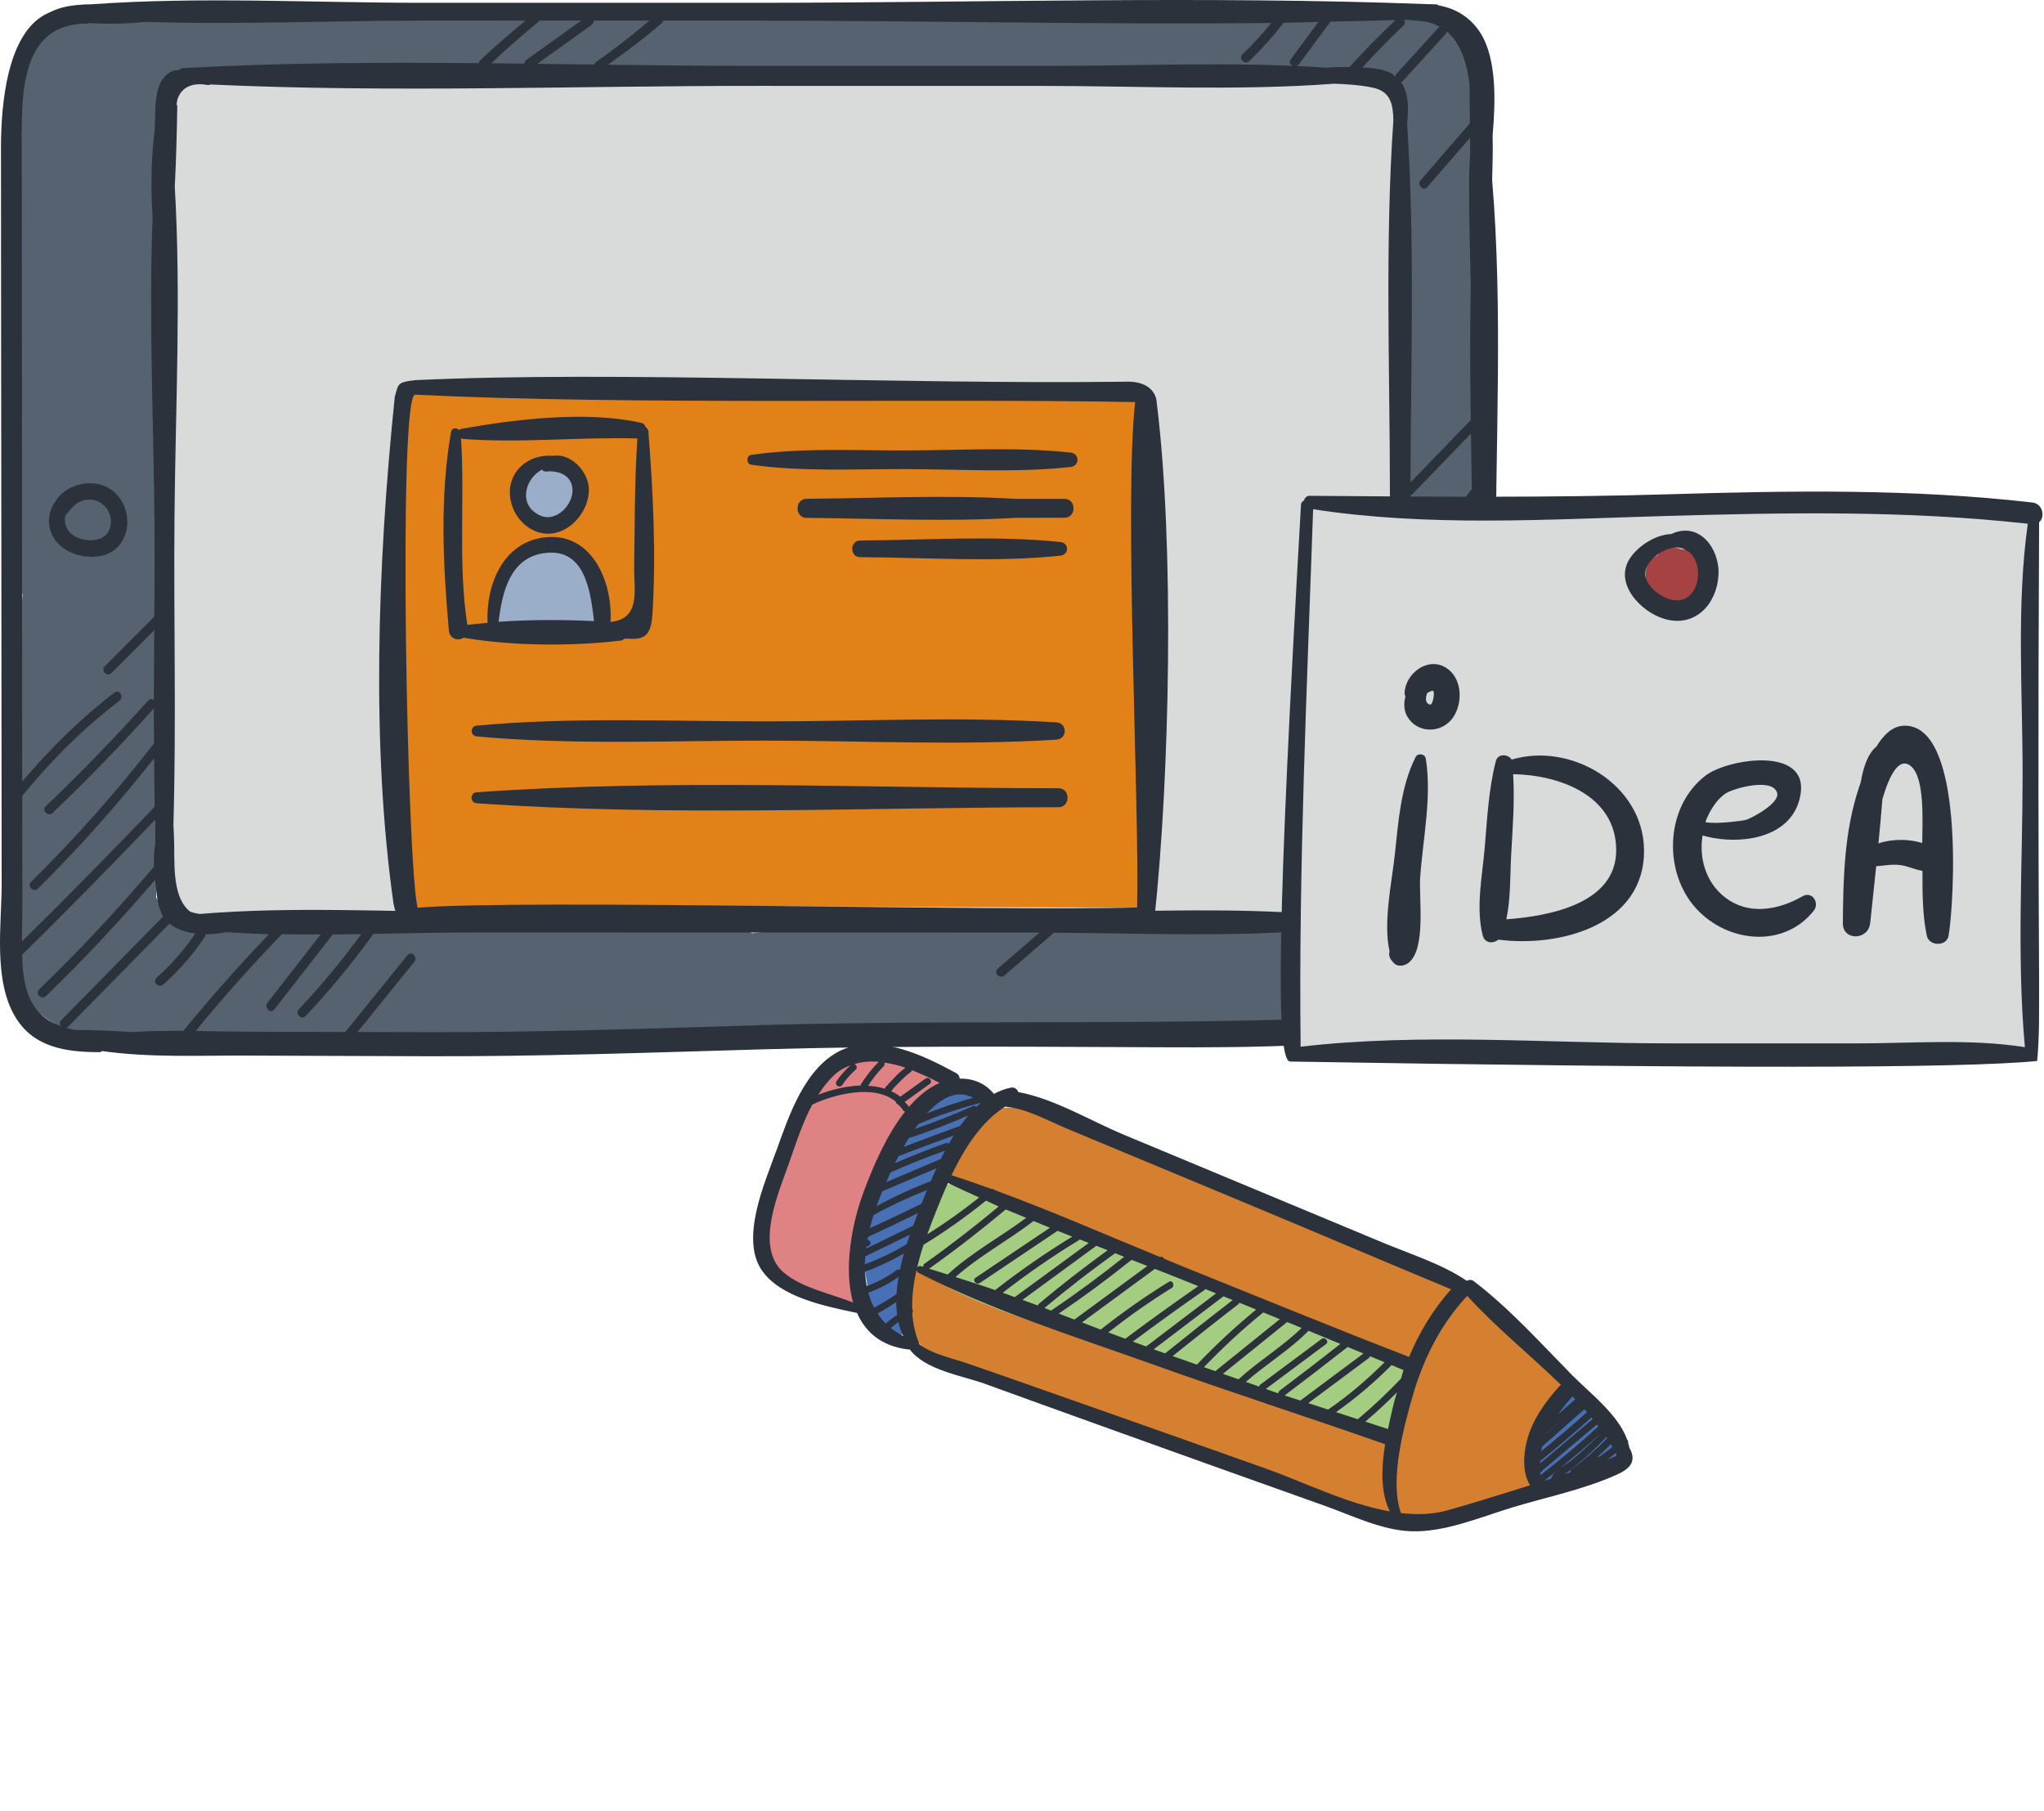 <?xml version="1.0" encoding="UTF-8"?> <svg xmlns="http://www.w3.org/2000/svg" width="158" height="140" viewBox="0 0 158 140" fill="none"> <path d="M8.522 3.129C7.793 3.212 7.067 3.298 6.338 3.381C6.834 4.249 7.334 5.114 7.83 5.979C8.283 5.393 8.479 5.141 8.689 4.502C8.875 3.933 8.679 3.192 8.236 2.793C6.994 1.662 5.06 1.918 3.714 2.7C0.241 4.722 1.49 9.524 2.079 12.613C2.459 14.585 5.306 14.329 5.829 12.613C6.605 10.072 7.377 7.532 8.153 4.994C6.848 4.818 5.546 4.642 4.24 4.466C4.387 7.339 4.533 10.215 4.68 13.089C4.777 14.978 7.563 16.082 8.519 14.126C9.638 11.845 10.177 9.504 10.843 7.046C9.458 6.86 8.07 6.67 6.684 6.484C6.788 8.948 6.894 11.406 6.997 13.87C7.121 16.75 10.993 16.574 11.353 13.87C11.579 12.158 11.806 10.445 12.032 8.736C10.55 8.736 9.072 8.736 7.59 8.736C7.85 10.684 7.86 12.633 7.62 14.582C9.132 14.582 10.643 14.582 12.155 14.582C12.208 13.358 12.265 12.138 12.322 10.914C10.79 10.914 9.258 10.914 7.727 10.914C7.61 17.169 6.545 23.262 6.681 29.557C6.748 32.7 11.502 32.703 11.569 29.557C11.639 26.228 11.546 22.793 12.069 19.497C10.584 19.294 9.098 19.095 7.613 18.895C7.38 22.916 7.017 26.926 6.684 30.94C8.233 30.94 9.784 30.94 11.333 30.94C11.236 25.297 11.126 19.68 10.51 14.066C10.241 11.609 6.128 10.455 5.719 13.418C4.943 19.002 4.384 24.608 3.505 30.179C5.596 30.461 7.683 30.744 9.774 31.027C8.985 24.043 9.262 16.248 7.164 9.54C6.605 7.748 4.38 7.116 3.005 8.443C-0.231 11.566 1.224 18.888 1.24 22.833C1.264 29.091 -0.504 35.33 2.013 41.243C2.712 42.882 4.98 42.134 5.462 40.794C6.325 37.971 7.627 35.35 9.365 32.926C7.334 31.359 5.299 29.793 3.268 28.227C1.187 33.135 0.971 38.23 1.207 43.567C1.523 50.687 11.303 50.391 12.075 43.567C12.858 36.627 14 28.952 11.103 22.457C9.848 19.647 6.025 20.914 5.159 23.232C2.952 29.154 3.252 35.939 1.404 42.127C4.96 42.61 8.519 43.089 12.075 43.571C12.298 38.236 12.069 33.132 9.977 28.23C8.199 24.07 1.883 27.113 2.882 31.216C3.568 34.036 2.456 37.076 1.83 39.79C3.042 39.79 4.257 39.79 5.469 39.79C4.3 35.769 6.045 29.903 6.088 25.669C6.118 22.995 4.334 13.671 6.531 11.958C5.146 11.592 3.758 11.226 2.372 10.861C3.678 17.236 3.042 24.522 3.401 31.023C3.631 35.167 9.401 35.077 9.784 31.023C10.32 25.37 10.747 19.74 10.52 14.06C8.922 14.276 7.327 14.492 5.729 14.708C6.768 20.136 6.831 25.446 6.694 30.937C6.621 33.947 11.159 33.9 11.343 30.937C11.589 26.92 11.809 22.902 12.162 18.892C12.382 16.364 8.189 15.782 7.707 18.29C6.987 22.018 6.898 25.762 6.694 29.553C8.323 29.553 9.954 29.553 11.582 29.553C11.376 23.271 12.325 17.159 12.338 10.91C12.345 7.951 7.827 7.957 7.743 10.91C7.707 12.134 7.673 13.355 7.64 14.579C7.557 17.502 12.052 17.485 12.175 14.579C12.385 12.626 12.341 10.674 12.052 8.732C11.806 5.852 7.936 5.915 7.61 8.732C7.414 10.445 7.214 12.158 7.014 13.867C8.466 13.867 9.918 13.867 11.369 13.867C11.223 11.403 11.076 8.945 10.933 6.481C10.797 4.186 7.387 3.504 6.774 5.919C6.305 7.997 5.705 10.043 4.976 12.048C6.255 12.394 7.537 12.739 8.815 13.085C8.622 10.212 8.429 7.335 8.236 4.462C8.09 2.274 4.98 1.702 4.327 3.933C3.581 6.481 2.839 9.031 2.093 11.579C3.341 11.579 4.59 11.579 5.842 11.579C5.512 9.131 5.186 6.684 4.856 4.236C3.954 5.53 5.442 7.116 6.808 6.773C7.524 6.594 8.239 6.418 8.952 6.235C10.637 5.812 10.34 2.919 8.532 3.125L8.522 3.129Z" fill="#56626F"></path> <path d="M5.236 37.705C4.167 41.559 3.058 45.347 2.143 49.244C3.814 49.471 5.482 49.693 7.154 49.923C7.473 47.991 7.523 46.055 7.297 44.11C7.134 40.591 2.296 40.731 1.92 44.11C1.61 46.893 1.497 49.487 1.56 52.284C1.643 55.846 6.907 55.822 7.084 52.284C6.967 50.581 7.28 48.972 8.02 47.459C6.168 47.209 4.32 46.96 2.472 46.71C2.283 50.595 2.266 54.482 2.099 58.366C1.936 62.068 7.823 62.926 8.622 59.251C9.698 54.293 10.77 49.337 11.845 44.379C9.624 44.077 7.4 43.777 5.176 43.478C5.226 47.957 5.163 52.434 5.069 56.913C4.99 60.694 11.086 61.695 11.819 57.824C12.814 52.57 12.425 47.891 12.185 42.567C12.022 38.982 6.984 39.068 6.671 42.567C6.005 50.013 4.25 57.665 5.093 65.137C5.566 69.337 11.849 69.584 11.842 65.137C11.749 62.76 11.892 60.395 12.275 58.044C10.254 57.771 8.233 57.498 6.212 57.226C6.068 62.706 5.925 68.187 5.782 73.667C7.84 73.667 9.898 73.667 11.955 73.667C11.829 67.984 10.697 62.357 10.677 56.684C10.663 52.261 4.387 52.467 3.937 56.684C3.341 62.257 2.962 67.851 2.749 73.451C5.023 73.451 7.3 73.451 9.578 73.451C9.095 65.892 8.589 58.337 8.139 50.774C7.94 47.395 2.489 46.162 1.846 49.923C0.721 56.471 1.027 63.235 1.034 69.863C1.037 75.117 0.941 78.223 6.115 79.943C6.375 78.024 6.634 76.105 6.894 74.186C6.614 74.15 6.335 74.113 6.058 74.076C6.058 76.032 6.058 77.987 6.058 79.943C10.906 80.431 15.308 79.883 20.083 79.038C23.942 78.356 22.297 72.52 18.465 73.172C14.289 73.883 10.28 74.402 6.058 74.076C2.226 73.78 2.406 79.48 6.058 79.943C6.338 79.979 6.618 80.016 6.894 80.049C10.31 80.481 10.66 75.267 7.673 74.293C5.862 73.701 7.67 53.627 8.023 51.626C5.925 51.343 3.828 51.057 1.73 50.774C2.099 58.333 2.412 65.892 2.749 73.451C2.945 77.901 9.152 77.768 9.578 73.451C10.127 67.874 10.51 62.284 10.677 56.684C8.469 56.983 6.265 57.282 4.057 57.578C5.482 62.76 5.662 68.32 5.782 73.667C5.869 77.635 11.852 77.638 11.955 73.667C12.098 68.187 12.242 62.706 12.385 57.226C12.475 53.797 7.074 52.972 6.321 56.404C5.682 59.318 5.323 62.157 5.093 65.137C7.344 65.137 9.591 65.137 11.842 65.137C11.163 57.562 13.177 50.196 12.185 42.567C10.347 42.567 8.509 42.567 6.671 42.567C6.744 47.089 6.218 51.582 5.193 55.999C7.444 56.304 9.691 56.607 11.942 56.913C12.015 52.434 12.062 47.957 11.965 43.478C11.889 39.786 6.095 38.702 5.296 42.573C4.27 47.545 3.245 52.513 2.216 57.485C4.39 57.778 6.564 58.074 8.739 58.366C8.782 54.169 8.622 50.109 8.023 45.962C7.59 42.979 3.368 43.601 2.576 45.962C1.856 48.094 1.64 50.023 1.567 52.284C3.408 52.284 5.249 52.284 7.091 52.284C6.974 49.49 7.044 46.897 7.304 44.11C5.512 44.11 3.718 44.11 1.926 44.11C2.129 46.042 2.173 47.981 2.059 49.923C2 53.292 6.764 53.075 7.161 49.923C7.657 45.975 7.936 42.075 8.276 38.114C8.426 36.351 5.699 36.069 5.246 37.705H5.236Z" fill="#56626F"></path> <path d="M29.227 1.796C25.055 -0.252 18.559 0.323 14.011 0.852C9.472 1.381 9.11 3.845 7.744 7.486C9.243 7.486 10.744 7.486 12.243 7.486C12.299 6.392 12.356 5.301 12.412 4.207C12.789 2.744 11.697 1.238 10.152 1.244C8.354 1.251 6.762 1.467 5.017 1.939C2.107 2.731 3.342 7.25 6.266 6.455C7.518 6.006 8.813 5.83 10.152 5.923C9.399 4.936 8.643 3.948 7.891 2.96C7.371 5.022 7.361 6.642 7.741 8.723C8.194 11.191 11.524 10.662 12.239 8.723C14.487 2.638 23.887 6.808 28.818 4.876C30.037 4.4 30.652 2.498 29.221 1.8L29.227 1.796Z" fill="#56626F"></path> <path d="M8.725 70.206C8.868 71.037 9.012 71.869 9.152 72.704C9.155 74.516 12.018 75.577 12.831 73.698C13.004 73.299 13.174 72.903 13.347 72.507C12.171 72.507 10.996 72.507 9.821 72.507C11.043 75.005 14.05 78.034 16.081 74.306C14.679 73.927 13.277 73.548 11.875 73.169C11.952 74.16 11.925 75.221 12.258 76.172C12.658 77.319 13.893 78.257 15.165 77.822C17.409 77.053 17.536 76.199 18.135 73.808C16.6 73.808 15.068 73.808 13.533 73.808C13.56 74.975 13.843 76.076 14.382 77.106C15.078 78.909 17.609 79.557 18.691 77.668C20.402 74.679 18.814 72.99 16.207 71.436C15.831 72.83 15.451 74.223 15.075 75.617C28.857 76.089 43.73 77.875 57.382 75.7C59.972 75.287 58.983 71.762 56.812 71.5C43.227 69.88 28.8 71.546 15.075 71.13C12.664 71.057 12.271 74.094 13.943 75.307C14.169 75.304 14.396 75.297 14.622 75.291C16.061 75.477 17.496 75.667 18.931 75.853C18.694 74.958 18.458 74.064 18.221 73.169C17.985 70.632 14.256 69.77 13.537 72.534C13.473 72.856 13.41 73.179 13.344 73.502C14.422 73.784 15.498 74.067 16.577 74.35C16.487 73.758 16.4 73.162 16.31 72.567C15.891 70.093 12.701 70.795 11.955 72.567C12.418 71.862 12.884 71.154 13.347 70.445C12.401 68.929 10.144 69.248 9.614 70.934C9.484 71.347 9.351 71.762 9.221 72.178C10.49 72.178 11.762 72.178 13.031 72.178C12.764 70.296 12.828 70.509 11.769 68.926C10.776 67.439 8.083 68.327 8.722 70.209L8.725 70.206Z" fill="#56626F"></path> <path d="M23.233 72.215C21.418 72.833 19.627 73.026 17.719 72.827C16.187 72.667 15.818 75.274 17.353 75.534C19.63 75.913 21.834 75.836 24.065 75.228C26.017 74.696 25.137 71.57 23.233 72.215Z" fill="#56626F"></path> <path d="M8.915 79.222C13.956 79.86 19.57 79.258 24.521 80.14C24.741 78.527 24.958 76.914 25.177 75.301C23.116 75.025 21.049 75.002 18.981 75.231C18.981 76.857 18.981 78.483 18.981 80.11C23.829 79.74 28.307 79.601 33.162 79.917C33.162 78.32 33.162 76.724 33.162 75.128C30.432 75.391 27.695 75.431 24.958 75.251C24.958 76.841 24.958 78.43 24.958 80.02C41.526 80.126 58.561 81.383 74.976 78.643C77.989 78.141 77.017 73.781 74.293 73.598C57.958 72.494 41.306 74.802 24.958 75.251C21.884 75.334 21.881 79.933 24.958 80.02C27.695 80.209 30.432 80.176 33.162 79.92C36.255 79.757 36.239 75.334 33.162 75.131C28.321 74.805 23.822 74.912 18.981 75.234C15.871 75.441 15.814 80.239 18.981 80.113C21.052 79.907 23.116 79.947 25.177 80.229C27.918 80.445 28.584 75.866 25.833 75.391C20.133 74.406 14.652 75.59 8.915 76.225C6.974 76.438 6.997 78.982 8.915 79.225V79.222Z" fill="#56626F"></path> <path d="M20.388 75.769C18.763 74.858 16.679 75.597 15.737 77.126C14.528 79.088 17.128 80.671 18.71 79.418C19.276 78.969 19.802 78.57 20.388 78.147C21.194 77.565 21.357 76.315 20.388 75.769Z" fill="#56626F"></path> <path d="M17.323 80.036C19.89 80.036 19.894 76.049 17.323 76.049C14.756 76.049 14.749 80.036 17.323 80.036Z" fill="#56626F"></path> <path d="M17.323 76.055C16.623 76.042 15.921 76.032 15.218 76.022C12.475 75.979 12.621 79.886 15.218 80.179C15.914 80.259 16.607 80.355 17.299 80.458C17.496 79.005 17.692 77.555 17.889 76.105C17.01 76.122 16.124 76.079 15.245 76.015C12.172 75.806 12.135 80.728 15.245 80.824C16.354 80.857 17.403 80.711 18.478 80.458C20.952 79.873 20.356 76.145 17.889 76.105C16.996 76.092 16.107 76.069 15.215 76.022C15.215 77.409 15.215 78.796 15.215 80.179C15.918 80.146 16.617 80.112 17.319 80.079C19.9 79.956 19.93 76.092 17.319 76.052L17.323 76.055Z" fill="#56626F"></path> <path d="M57.052 75.64C64.856 76.89 72.898 76.661 80.792 76.82C89.19 76.99 101.756 74.353 109.421 78.034C109.631 76.431 109.84 74.832 110.05 73.232C97.025 75.221 83.826 72.327 70.86 74.482C67.84 74.984 68.702 79.567 71.559 79.65C76.53 79.797 81.475 79.823 86.446 79.644C89.902 79.517 89.922 74.15 86.446 74.26C81.478 74.416 76.53 74.486 71.559 74.392C71.792 76.115 72.025 77.838 72.258 79.56C84.791 77.479 98.023 79.817 110.746 78.397C113.044 78.14 114.695 74.748 112.075 73.501C104.706 69.993 96.232 71.755 88.261 71.782C78.112 71.815 67.587 70.901 57.515 72.214C55.776 72.44 54.901 75.3 57.048 75.646L57.052 75.64Z" fill="#56626F"></path> <path d="M104.489 75.178C97.444 75.71 91.007 73.485 84.028 73.521C81.348 73.535 80.202 77.316 82.636 78.653C85.4 80.173 88.274 80.109 91.37 80.003C94.707 79.89 98.126 79.92 101.016 78.101C102.375 77.246 102.172 75.088 100.563 74.645C95.879 73.352 89.759 76.348 85.417 73.894C84.954 75.607 84.488 77.316 84.025 79.029C90.874 79.075 98.945 81.642 105.265 78.047C106.537 77.323 106.051 75.058 104.486 75.174L104.489 75.178Z" fill="#56626F"></path> <path d="M24.631 1.268C24.358 1.234 24.094 1.174 23.838 1.081C22.286 0.619 21.191 3.03 22.713 3.748C23.099 3.928 23.415 4.068 23.831 4.161C25.733 4.6 26.512 1.597 24.631 1.268Z" fill="#56626F"></path> <path d="M23.826 4.287C26.227 5.158 29.51 6.03 32.007 5.175C33.835 4.553 33.649 1.59 31.531 1.663C30.176 1.71 28.914 1.796 27.559 1.61C26.436 1.454 25.364 1.307 24.229 1.301C22.434 1.291 22.261 3.722 23.823 4.29L23.826 4.287Z" fill="#56626F"></path> <path d="M31.543 1.549C30.201 1.536 28.856 1.519 27.514 1.506C27.514 2.813 27.514 4.12 27.514 5.427C41.705 5.556 55.896 5.729 70.084 6.019C72.871 6.075 72.878 1.695 70.084 1.689C68.393 1.572 66.701 1.456 65.01 1.336C64.826 2.687 64.643 4.04 64.46 5.39C79.787 5.586 95.12 5.912 110.446 5.829C112.747 5.816 113.446 2.008 111.009 1.666C109.604 1.469 108.196 1.273 106.79 1.077C103.584 0.631 102.931 5.204 106.194 5.477C107.61 5.593 109.028 5.709 110.446 5.829C110.446 4.416 110.446 3.006 110.446 1.592C95.123 1.253 79.79 1.323 64.46 1.263C62.206 1.257 61.553 4.938 63.911 5.317C66.485 5.733 67.48 5.856 70.084 6.019C70.084 4.575 70.084 3.132 70.084 1.689C55.89 1.35 41.709 1.26 27.514 1.503C24.99 1.546 24.98 5.46 27.514 5.423C28.856 5.403 30.201 5.384 31.543 5.364C34.004 5.327 34.01 1.569 31.543 1.543V1.549Z" fill="#56626F"></path> <path d="M110.787 4.309C110.75 4.263 110.717 4.216 110.68 4.173C109.538 2.696 107.514 4.352 107.817 5.836C107.967 6.567 108.27 7.089 108.742 7.651C109.342 8.363 110.52 8.323 111.2 7.798C111.985 7.192 112.072 6.251 111.682 5.383C111.379 4.715 110.9 4.336 110.334 3.903C110.537 4.685 110.743 5.463 110.95 6.245C110.973 6.198 110.997 6.148 111.02 6.102C111.339 5.433 111.226 4.871 110.79 4.309H110.787Z" fill="#56626F"></path> <path d="M108.287 7.366C108.634 8.095 108.98 8.823 109.326 9.555C109.972 10.915 112.25 10.898 112.899 9.555C114.228 6.818 114.301 6.622 113.565 3.635C113.006 1.357 109.4 1.826 109.456 4.191C109.669 6.788 109.576 9.375 109.18 11.946C110.608 11.946 112.037 11.946 113.465 11.946C113.402 10.978 113.335 10.007 113.272 9.036C113.119 6.711 109.639 5.98 109.027 8.464C108.87 9.102 108.714 9.738 108.557 10.376C109.979 10.569 111.404 10.758 112.826 10.955C112.856 10.253 112.886 9.551 112.912 8.85C111.454 8.85 109.992 8.85 108.534 8.85C108.334 13.176 108.158 17.426 108.237 21.759C108.287 24.55 112.799 25.414 113.315 22.445C113.981 18.607 114.168 15.335 113.828 11.41C113.572 8.467 109.426 8.427 109.213 11.41C108.437 22.388 107.914 32.79 107.954 43.851C107.978 50.526 110.122 60.951 108.068 67.093C107.435 68.986 105.47 70.209 104.718 72.122C104.262 73.279 105.044 74.513 105.95 75.148C109.732 77.792 114.431 76.964 114.963 72.082C115.276 69.228 110.845 68.826 110.085 71.423C109.719 72.677 109.353 73.931 108.983 75.184C108.051 78.367 113.155 79.76 113.945 76.551C114.254 75.281 114.567 74.014 114.877 72.743C113.282 72.305 111.684 71.866 110.085 71.423C108.294 75.923 112.902 71.676 113.825 69.94C116.418 65.061 114.231 54.273 114.201 49.012C114.128 36.548 114.774 23.811 113.825 11.404C112.286 11.404 110.748 11.404 109.21 11.404C109.513 14.663 109.22 17.885 108.324 21.068C110.016 21.294 111.71 21.527 113.402 21.756C113.209 17.446 112.966 13.163 112.909 8.846C112.869 6.03 108.61 6.033 108.53 8.846C108.511 9.548 108.491 10.25 108.471 10.951C108.404 13.376 112.183 13.931 112.743 11.527C112.892 10.888 113.039 10.25 113.189 9.608C111.774 9.418 110.358 9.225 108.943 9.036C109.02 10.007 109.097 10.978 109.173 11.946C109.393 14.699 113.232 14.699 113.458 11.946C113.818 9.368 113.878 6.781 113.635 4.191C112.266 4.377 110.895 4.563 109.526 4.749C109.456 5.657 109.39 6.562 109.32 7.473C110.512 7.473 111.704 7.473 112.892 7.473C112.539 6.748 112.186 6.02 111.834 5.295C110.671 2.91 107.152 4.995 108.281 7.37L108.287 7.366Z" fill="#56626F"></path> <path d="M12.921 8.713C12.615 5.986 16.474 4.742 18.192 6.531C23.317 6.315 104.684 6.412 105.733 6.359C107.095 6.292 108.15 7.536 108.19 8.813C107.957 43.844 108.78 55.494 107.754 65.856C107.991 68.636 105.36 70.442 102.943 70.662C100.998 70.858 57.942 71.46 28.221 71.054C22.518 70.977 18.755 71.586 16.408 70.861C15.066 71.41 13.604 70.139 13.531 68.773C12.509 49.967 12.818 36.328 12.921 8.71V8.713Z" fill="#D9DADA"></path> <path d="M58.561 79.254C49.934 79.51 41.413 79.817 32.769 79.783C31.058 79.777 29.35 79.777 27.638 79.77C29.1 77.961 30.562 76.155 32.023 74.353C32.32 73.987 31.8 73.461 31.501 73.831C29.899 75.809 28.297 77.788 26.693 79.77C24.372 79.763 22.054 79.753 19.734 79.753C18.215 79.75 16.67 79.717 15.122 79.693C17.243 77.109 19.464 74.615 21.788 72.214C22.787 72.228 23.786 72.237 24.788 72.231C23.419 73.99 22.051 75.749 20.683 77.508C20.393 77.881 20.912 78.406 21.205 78.031C22.707 76.099 24.212 74.166 25.714 72.237C26.453 72.231 27.192 72.211 27.931 72.201C26.439 74.236 24.835 76.178 23.103 78.014C22.777 78.36 23.3 78.882 23.626 78.536C25.501 76.551 27.232 74.449 28.83 72.237C28.844 72.221 28.834 72.204 28.84 72.188C31.491 72.138 34.134 72.078 36.752 72.078C44.133 72.081 51.512 72.081 58.894 72.081C66.049 72.081 73.202 72.085 80.357 72.085C79.278 73.016 78.203 73.947 77.121 74.878C76.761 75.187 77.287 75.709 77.643 75.4C78.919 74.299 80.194 73.199 81.469 72.098C88.052 72.134 94.771 72.434 101.337 71.922C103.675 72.041 106.239 71.812 107.754 70.555C108.29 70.109 108.589 69.577 108.766 68.992C108.769 68.969 108.789 68.962 108.789 68.939C108.789 68.922 108.789 68.905 108.792 68.885C108.896 68.5 108.962 68.094 108.969 67.652C108.982 67.113 108.956 66.561 108.946 66.012C109.242 61.07 109.269 56.082 109.185 51.087C110.091 50.226 110.997 49.364 111.899 48.503C112.245 48.174 111.723 47.655 111.376 47.981C110.64 48.683 109.905 49.384 109.165 50.083C109.125 47.874 109.099 45.673 109.062 43.475C109.185 43.528 109.322 43.541 109.448 43.438C111.08 42.111 112.498 40.582 113.77 38.919C113.797 40.691 113.817 42.461 113.817 44.216C113.817 53.641 113.364 63.248 113.874 72.693C113.82 74.1 113.824 75.507 113.387 76.767C113.094 77.262 112.705 77.648 112.179 77.851C111.197 78.224 110.144 78.3 109.095 78.4C92.261 79.401 75.403 78.746 58.544 79.248L58.561 79.254ZM2.036 76.441C1.807 75.61 1.73 74.715 1.703 73.811C5.19 70.382 8.616 66.89 11.999 63.358C12.002 63.438 12.005 63.518 12.009 63.598C11.995 64.156 12.002 64.715 12.002 65.27C11.899 65.843 11.876 66.415 11.905 66.99C9.102 70.292 6.152 73.461 3.035 76.471C2.692 76.803 3.215 77.322 3.558 76.993C6.515 74.136 9.315 71.13 11.989 68.007C12.009 68.18 12.025 68.353 12.045 68.526C12.139 69.318 12.192 70.152 12.615 70.838C9.988 73.511 7.36 76.185 4.73 78.862C4.584 79.012 4.617 79.188 4.713 79.321C3.478 78.882 2.489 78.054 2.04 76.441H2.036ZM6.821 1.812C6.854 1.812 6.871 1.786 6.901 1.779C8.313 1.882 9.811 1.832 11.273 1.689C18.342 1.922 25.504 1.593 32.529 1.593C35.227 1.593 37.924 1.593 40.621 1.593C39.422 2.6 38.223 3.601 37.098 4.689C37.035 4.749 37.028 4.815 37.018 4.882C29.383 4.815 21.751 4.845 14.17 5.264C14.01 5.271 13.9 5.347 13.807 5.43C13.624 5.417 13.434 5.427 13.204 5.553C12.608 5.873 12.302 6.465 12.162 7.097C11.962 7.991 12.012 8.966 11.965 9.873C11.959 10.016 11.945 10.159 11.932 10.302C11.672 12.441 11.656 14.629 11.796 16.804C11.499 24.436 11.859 32.178 11.932 39.75C11.959 42.381 11.949 45.018 11.929 47.662C10.653 48.939 9.378 50.222 8.1 51.499C7.763 51.839 8.286 52.357 8.622 52.022C9.721 50.921 10.823 49.817 11.922 48.712C11.909 50.512 11.896 52.311 11.892 54.113C11.762 54.02 11.592 53.99 11.453 54.147C8.925 56.973 6.288 59.697 3.545 62.317C3.198 62.647 3.721 63.169 4.067 62.84C6.781 60.249 9.388 57.559 11.889 54.762C11.886 55.663 11.905 56.561 11.909 57.462C8.975 61.233 5.809 64.805 2.406 68.167C2.066 68.5 2.589 69.022 2.929 68.689C6.138 65.52 9.122 62.145 11.919 58.606C11.929 59.856 11.929 61.107 11.959 62.357C8.589 65.882 5.163 69.358 1.69 72.783C1.7 71.935 1.727 71.094 1.727 70.299C1.723 67.372 1.723 64.446 1.72 61.519C3.944 58.792 6.425 56.308 9.232 54.17C9.605 53.884 9.238 53.242 8.859 53.531C6.205 55.55 3.861 57.881 1.717 60.415C1.713 53.897 1.707 47.379 1.703 40.861C1.7 34.17 1.693 27.482 1.69 20.791C1.687 17.669 1.68 14.546 1.683 11.426C1.687 7.745 1.37 1.732 6.818 1.822L6.821 1.812ZM98.271 1.776C97.572 2.624 96.839 3.442 96.04 4.203C95.694 4.529 96.216 5.051 96.563 4.725C97.528 3.801 98.407 2.803 99.233 1.756C100.129 1.746 101.021 1.709 101.917 1.693C101.204 2.654 100.492 3.621 99.779 4.582C99.496 4.965 100.135 5.334 100.418 4.955C101.227 3.861 102.04 2.763 102.849 1.669C104.527 1.636 106.202 1.603 107.877 1.55C106.638 2.717 105.446 3.927 104.304 5.188C103.715 5.171 103.129 5.181 102.543 5.231C95.467 4.752 88.272 5.091 81.183 5.091C73.664 5.091 66.143 5.088 58.624 5.091C54.758 5.095 50.876 5.051 46.994 5.005C48.422 3.99 49.821 2.94 51.149 1.796C51.219 1.736 51.236 1.663 51.246 1.593C53.656 1.593 56.067 1.593 58.478 1.593C71.713 1.593 85.015 1.919 98.277 1.776H98.271ZM109.016 38.353C109.016 38.33 109.016 38.31 109.016 38.29C109.059 38.274 109.105 38.277 109.142 38.237C110.664 36.661 112.182 35.088 113.704 33.515C113.727 34.958 113.75 36.401 113.77 37.841C113.75 37.861 113.72 37.858 113.7 37.885C112.375 39.73 110.817 41.363 109.069 42.806C109.049 41.32 109.016 39.83 109.016 38.353ZM108.529 1.533C108.693 1.536 108.852 1.533 109.012 1.54C109.049 1.546 109.072 1.576 109.115 1.576C109.332 1.569 109.515 1.599 109.711 1.616C109.911 1.639 110.111 1.653 110.304 1.693C110.397 1.712 110.481 1.742 110.567 1.769C110.807 1.836 111.033 1.939 111.256 2.048C111.266 2.055 111.28 2.062 111.29 2.068C111.273 2.082 111.253 2.075 111.236 2.092C110.128 3.312 109.016 4.529 107.907 5.75C107.864 5.796 107.867 5.849 107.854 5.903C107.794 5.856 107.75 5.796 107.684 5.753C107.038 5.334 106.122 5.254 105.31 5.214C106.342 4.1 107.391 3.006 108.496 1.965C108.643 1.829 108.616 1.663 108.529 1.533ZM108.766 9.637C108.879 8.473 108.929 7.22 108.286 6.335C108.336 6.318 108.386 6.322 108.43 6.272C109.538 5.055 110.647 3.834 111.759 2.614C111.813 2.554 111.816 2.487 111.826 2.421C112.885 3.305 113.381 4.799 113.591 6.475C113.611 7.003 113.604 7.536 113.607 8.048C113.611 8.543 113.617 9.035 113.621 9.528C112.349 10.997 111.08 12.464 109.811 13.934C109.502 14.293 110.021 14.819 110.334 14.456C111.433 13.186 112.532 11.915 113.631 10.645C113.634 11.051 113.634 11.463 113.641 11.869C113.601 12.637 113.564 13.349 113.561 13.934C113.544 16.651 113.624 19.375 113.69 22.095C113.617 25.543 113.637 29.009 113.69 32.464C112.136 34.077 110.584 35.686 109.029 37.293C109.056 28.104 109.375 18.809 108.773 9.634L108.766 9.637ZM45.941 4.988C44.47 4.968 43.001 4.952 41.53 4.935C42.935 3.931 44.337 2.923 45.738 1.919C45.858 1.832 45.888 1.712 45.882 1.593C47.323 1.593 48.765 1.593 50.207 1.593C48.875 2.717 47.51 3.794 46.071 4.785C45.991 4.838 45.961 4.915 45.941 4.991V4.988ZM44.933 1.589C43.514 2.607 42.096 3.621 40.677 4.639C40.571 4.715 40.531 4.815 40.524 4.922C39.675 4.908 38.826 4.898 37.977 4.892C39.185 3.741 40.444 2.647 41.736 1.589C42.802 1.589 43.867 1.589 44.933 1.589ZM10.147 79.777C8.692 79.68 7.247 79.62 5.819 79.614C5.569 79.57 5.323 79.517 5.086 79.451C5.143 79.434 5.2 79.434 5.249 79.384C7.867 76.72 10.484 74.06 13.101 71.396C13.614 71.812 14.323 72.058 15.102 72.158C14.24 73.418 13.244 74.562 12.102 75.576C11.746 75.896 12.268 76.414 12.625 76.099C13.863 75.001 14.939 73.757 15.858 72.38C15.898 72.324 15.881 72.267 15.888 72.214C16.434 72.218 16.973 72.164 17.469 72.051C18.575 72.115 19.677 72.188 20.789 72.211C18.488 74.619 16.274 77.1 14.173 79.683C12.828 79.677 11.483 79.693 10.147 79.78V79.777ZM99.046 70.502C93.066 70.212 86.99 70.495 81.043 70.492C73.661 70.488 66.282 70.495 58.901 70.495C51.742 70.498 44.586 70.498 37.428 70.498C30.162 70.498 22.697 70.043 15.445 70.648C15.179 70.611 14.925 70.552 14.692 70.465C13.184 69.261 13.547 66.388 13.444 64.602C13.427 64.323 13.421 64.043 13.404 63.764C13.637 55.769 13.414 47.725 13.49 39.75C13.57 31.396 14 22.83 13.51 14.436C13.617 12.364 13.67 10.289 13.704 8.214C13.704 8.151 13.667 8.121 13.647 8.074C13.674 7.951 13.677 7.822 13.713 7.698C14.04 6.634 15.029 6.382 16.021 6.568C16.117 6.584 16.197 6.564 16.271 6.531C30.332 7.18 44.553 6.628 58.621 6.638C65.919 6.644 73.218 6.641 80.517 6.641C88.005 6.641 95.607 7.027 103.075 6.475C103.082 6.475 103.085 6.468 103.092 6.468C104.134 6.508 105.18 6.571 106.152 6.784C107.544 7.09 107.677 8.141 107.707 9.281C107.044 18.922 107.441 28.703 107.441 38.35C107.441 47.116 106.994 56.079 107.437 64.875C107.411 65.101 107.381 65.324 107.354 65.55C107.248 66.478 107.241 67.698 106.891 68.689C106.628 69.072 106.302 69.401 105.819 69.587C103.735 70.382 101.284 70.099 99.046 70.505V70.502ZM115.608 44.223C115.605 34.206 116.178 23.927 115.342 13.917C115.375 12.76 115.405 11.603 115.379 10.455C115.595 7.921 115.725 4.582 114.433 2.541C113.67 1.333 112.495 0.642 111.207 0.419C111.143 0.392 111.103 0.339 111.017 0.336C110.917 0.332 110.817 0.332 110.717 0.329C110.587 0.319 110.457 0.316 110.324 0.319C93.08 -0.333 75.716 0.216 58.464 0.216C49.817 0.216 41.17 0.216 32.523 0.216C24.102 0.216 15.472 -0.273 7.061 0.332C6.685 0.329 6.302 0.352 5.915 0.392H5.912C5.233 0.459 4.574 0.605 4.011 0.878C3.981 0.888 3.954 0.904 3.921 0.914C3.874 0.938 3.821 0.958 3.774 0.984C0.491 2.388 0.075 8.267 0.075 11.41C0.075 21.001 0.092 30.588 0.102 40.176C0.112 49.541 0.118 58.909 0.128 68.273C0.132 71.456 -0.558 75.796 1.227 78.682C2.659 81 5.186 81.333 7.71 81.33C7.797 81.33 7.83 81.27 7.903 81.246C11.589 81.769 15.415 81.579 19.118 81.596C23.666 81.616 28.214 81.629 32.763 81.645C41.6 81.682 50.32 81.359 59.144 81.107C68.22 80.851 77.314 80.894 86.394 80.937C94.185 80.974 101.99 81.084 109.682 79.933C110.068 79.9 110.454 79.86 110.837 79.83C112.089 79.72 113.241 79.627 114.183 78.712C115.818 77.129 115.915 74.689 115.555 72.513C116.045 63.122 115.602 53.578 115.598 44.21L115.608 44.223Z" fill="#2B323C"></path> <path d="M6.883 38.613C8.125 38.603 8.974 39.963 8.388 41.087C7.935 41.955 6.43 41.892 5.691 41.4C5.118 41.017 4.945 40.432 5.042 39.873C5.531 39.255 5.991 38.62 6.88 38.616L6.883 38.613ZM4.346 41.849C5.395 43.196 8.082 43.555 9.22 42.141C10.439 40.628 9.787 38.184 7.959 37.519C6.697 37.056 4.939 37.595 4.269 38.782C3.643 39.65 3.583 40.868 4.346 41.849Z" fill="#2B323C"></path> <path d="M32.286 29.966C31.291 29.823 30.432 30.521 30.668 31.585C31.557 35.566 31.604 64.322 30.605 67.964C30.318 69.018 31.144 70.205 32.283 70.162C40.873 69.826 82.162 70.212 87.902 70.139C89.66 71.086 89.29 68.858 88.458 66.69C88.764 51.143 88.231 44.06 89.001 33.993C89.194 32.49 89.274 29.55 86.9 30.072C86.024 30.265 85.205 30.448 84.369 30.634C84.179 30.538 83.956 30.471 83.697 30.448C82.901 30.378 36.069 29.793 35.716 29.906C35.513 29.969 35.316 30.046 35.13 30.132C34.204 30.076 33.258 30.019 32.286 29.963V29.966Z" fill="#e28118"></path> <path d="M32.093 30.508C48.924 31.333 70.837 30.777 87.745 31.08C86.882 38.985 88.091 62.224 87.898 70.139C77.936 70.478 40.653 69.497 32.279 70.162C31.453 66.743 30.757 30.448 32.093 30.508ZM89.246 70.933C90.422 59.909 90.788 42.197 89.423 31.203C89.396 30.215 88.604 29.411 86.896 29.507C68.816 29.72 47.679 28.659 32.112 29.384C30.717 29.544 30.801 29.637 30.514 30.688C29.156 43.867 28.71 57.804 30.418 69.846C30.608 70.771 30.764 71.163 32.312 70.528C41.892 71.602 77.946 71.502 89.25 70.933H89.246Z" fill="#2B323C"></path> <path d="M43.614 36.807C42.715 35.683 41.236 36.461 40.634 37.429C40.307 37.955 40.311 38.696 40.634 39.221C42.272 41.889 45.994 38.849 43.9 36.544C43.277 35.859 42.045 35.879 41.419 36.544C40.787 37.219 40.767 38.061 41.243 38.826C41.186 38.373 41.126 37.918 41.066 37.462C41.04 37.579 41.01 37.698 40.983 37.815C41.26 37.456 41.536 37.096 41.812 36.737C41.719 36.804 41.629 36.874 41.536 36.94C41.999 36.877 42.465 36.817 42.928 36.757C43.094 36.86 43.264 36.96 43.434 37.063C43.607 37.482 43.783 37.901 43.957 38.32C43.987 37.974 43.993 37.718 43.927 37.366C43.317 37.978 42.705 38.59 42.092 39.198C42.129 39.205 42.169 39.215 42.205 39.221C43.7 39.544 44.509 37.915 43.617 36.8L43.614 36.807Z" fill="#9BAEC9"></path> <path d="M43.524 42.184C42.305 41.546 41.08 41.862 40.077 42.773C38.995 43.754 39.002 44.938 38.359 46.125C37.83 47.109 38.472 48.599 39.728 48.51C40.713 48.436 41.692 48.363 42.678 48.29C43.45 48.234 44.09 48.38 44.839 48.353C45.978 48.32 47.033 46.943 46.261 45.882C45.588 44.958 44.995 44.02 44.483 42.999C43.557 41.154 40.79 42.776 41.709 44.615C42.218 45.63 42.774 46.604 43.417 47.538C43.89 46.714 44.366 45.889 44.836 45.064C44.12 45.101 43.417 44.978 42.675 45.051C41.689 45.148 40.71 45.244 39.724 45.337C40.184 46.132 40.637 46.927 41.093 47.718C41.426 47.09 41.536 46.468 41.776 45.816C42.042 45.084 42.508 44.891 43.201 44.619C44.19 44.233 44.632 42.763 43.52 42.178L43.524 42.184Z" fill="#9BAEC9"></path> <path d="M35.769 33.927C40.228 34.273 44.793 33.764 49.271 33.894C49.045 37.209 49.071 40.558 49.021 43.877C48.998 45.41 49.438 47.306 47.926 47.904C47.663 48.007 47.423 48.047 47.19 48.08C47.376 45.004 45.785 41.2 42.225 41.526C38.889 41.832 37.547 45.207 37.69 48.15C37.164 48.197 36.632 48.237 36.122 48.3C35.39 43.491 35.946 38.679 35.636 33.864C35.679 33.887 35.716 33.923 35.769 33.927ZM38.539 48.067C38.816 45.819 39.398 43.119 42.082 42.753C45.209 42.327 45.638 45.646 45.921 48.014C43.497 47.891 40.974 47.894 38.539 48.064V48.067ZM47.982 49.517C48.126 49.5 48.206 49.421 48.302 49.357C49.458 49.421 50.293 49.49 50.423 47.592C50.736 42.969 50.48 37.961 50.12 33.352C50.107 33.189 50.023 33.096 49.924 33.029C49.86 32.866 49.757 32.726 49.544 32.68C45.322 31.742 39.908 32.397 35.666 33.149C35.589 33.162 35.553 33.209 35.506 33.248C35.31 33.052 34.923 33.046 34.864 33.392C33.988 38.416 34.244 43.671 34.697 48.722C34.76 49.411 35.426 49.56 35.836 49.294C39.665 49.943 44.14 49.966 47.982 49.517Z" fill="#2B323C"></path> <path d="M41.889 36.301C41.966 36.394 42.072 36.464 42.236 36.447C43.201 36.351 44.24 36.763 44.257 37.884C44.27 39.058 42.981 40.368 41.799 39.866C40.028 39.118 40.531 37.023 41.893 36.298L41.889 36.301ZM42.023 41.229C43.904 41.492 45.599 39.55 45.515 37.748C45.452 36.394 44.09 35.001 42.738 35.237C41.33 35.104 39.888 35.885 39.505 37.325C39.056 39.025 40.255 40.983 42.023 41.229Z" fill="#2B323C"></path> <path d="M82.753 34.984C78.495 34.522 74.093 34.821 69.811 34.821C65.912 34.821 61.926 34.608 58.06 35.164C57.684 35.217 57.684 35.866 58.06 35.919C61.93 36.471 65.912 36.258 69.811 36.261C74.09 36.261 78.501 36.561 82.753 36.098C83.469 36.019 83.469 35.061 82.753 34.984Z" fill="#2B323C"></path> <path d="M82.282 38.566C81.04 38.566 79.798 38.566 78.552 38.563C73.182 38.243 67.684 38.513 62.364 38.556C61.884 38.556 61.651 38.925 61.651 39.294C61.648 39.663 61.884 40.032 62.364 40.032C67.684 40.076 73.182 40.345 78.549 40.026C79.794 40.023 81.036 40.023 82.278 40.023C83.217 40.023 83.221 38.563 82.278 38.563L82.282 38.566Z" fill="#2B323C"></path> <path d="M66.503 43.069C71.604 43.092 76.894 43.481 81.972 42.953C82.651 42.883 82.651 41.968 81.972 41.898C76.894 41.37 71.604 41.755 66.503 41.779C66.086 41.775 65.88 42.101 65.88 42.424C65.877 42.746 66.083 43.072 66.503 43.069Z" fill="#2B323C"></path> <path d="M36.864 56.086C36.325 56.136 36.325 56.874 36.864 56.924C44.273 57.605 51.828 57.246 59.26 57.25C66.692 57.253 74.243 57.642 81.659 57.173C82.517 57.12 82.517 55.896 81.659 55.84C74.243 55.371 66.692 55.76 59.26 55.763C51.828 55.766 44.273 55.407 36.864 56.089V56.086Z" fill="#2B323C"></path> <path d="M81.812 60.93C66.906 60.927 51.736 60.192 36.862 61.24C36.312 61.276 36.309 62.051 36.862 62.091C51.736 63.135 66.906 62.404 81.812 62.397C82.761 62.397 82.761 60.927 81.812 60.927V60.93Z" fill="#2B323C"></path> <path d="M134.51 80.689C138.206 82.365 143.917 82.977 147.543 81.135C149.953 81.547 152.314 81.694 154.941 81.787C157.572 81.88 158.281 78.953 157.002 77.224C157.305 76.838 157.485 76.326 157.452 75.681C157.082 68.371 157.182 61.095 157.345 53.782C157.419 50.46 157.808 46.772 157.332 43.476C157.299 43.25 157.362 42.622 157.309 42.096C157.465 40.796 156.696 39.313 155.001 39.223C137.957 38.355 121.018 40.34 104.01 39.615C103.921 39.612 103.834 39.612 103.751 39.619C103.361 39.253 103.108 38.974 102.259 38.95C101.357 38.924 100.341 39.805 100.448 40.759C100.787 43.836 100.914 46.915 100.93 49.998C100.667 50.217 100.484 50.56 100.454 51.022C100.388 52.156 100.551 55.588 100.744 59.635C100.637 62.994 100.534 66.35 100.571 69.705C100.228 70.936 100.185 72.262 100.101 73.526C100.002 74.993 99.952 76.559 100.358 77.986C98.79 79.332 100.081 82.059 102.252 81.551C108.509 81.148 107.27 82.116 129.596 81.148C130.848 81.092 132.562 80.909 134.51 80.696V80.689Z" fill="#D9DADA"></path> <path d="M100.538 80.909C100.375 67.025 101.028 53.231 101.504 39.363C110.401 40.736 119.581 40.151 128.538 39.892C137.954 39.619 147.367 39.44 156.747 40.484C155.858 46.816 156.35 53.503 156.347 59.875C156.344 66.845 155.891 74.002 156.524 80.946C152.295 80.277 147.796 80.653 143.531 80.653C138.67 80.65 133.812 80.65 128.954 80.65C119.624 80.647 109.828 79.828 100.538 80.909ZM157.626 40.364C158.098 39.975 157.925 38.937 157.093 38.841C147.82 37.777 138.5 37.923 129.187 38.202C119.85 38.482 110.571 38.402 101.234 38.325C100.994 38.322 100.851 38.502 100.788 38.698C100.678 38.748 100.592 38.834 100.568 38.987C98.727 70.996 98.587 82.04 99.733 82.056C132.197 82.602 151.589 82.595 157.472 82.013C157.815 78.305 157.446 75.681 157.622 40.361L157.626 40.364Z" fill="#2B323C"></path> <path d="M128.022 44.524C128.058 44.597 128.095 44.673 128.132 44.75C128.132 44.238 128.132 43.722 128.132 43.214C128.088 43.293 128.045 43.373 128.002 43.453C128.311 43.214 128.621 42.981 128.927 42.741C128.887 42.751 128.847 42.765 128.808 42.775C128.138 42.771 127.409 43.27 127.263 43.949C126.86 45.821 128.661 47.607 130.532 46.662C132.081 45.884 132.277 43.46 130.689 42.628C129.796 42.159 128.275 42.715 128.428 43.925C128.445 44.068 128.465 44.211 128.485 44.354C128.515 45.132 129.157 45.139 130.406 44.374C130.016 44.886 129.623 45.402 129.23 45.917C130.556 45.674 131.495 44.215 130.616 43.014C129.48 41.468 127.169 42.765 128.022 44.527V44.524Z" fill="#A64241"></path> <path d="M127.207 44.075C127.43 43.227 128.628 42.303 129.624 42.319C129.79 42.322 129.937 42.359 130.08 42.406C130.2 42.452 130.317 42.502 130.42 42.592C130.453 42.622 130.486 42.612 130.52 42.629C131.885 43.666 131.315 46.925 129.124 46.337C128.229 46.097 126.944 45.093 127.21 44.075H127.207ZM132.837 44.468C132.96 42.439 131.372 40.264 129.201 41.275C129.198 41.278 129.198 41.282 129.191 41.282C127.996 41.318 126.707 42.153 126.048 43.077C124.656 45.036 126.827 47.328 128.702 47.853C131.049 48.515 132.704 46.689 132.837 44.468Z" fill="#2B323C"></path> <path d="M110.199 58.608C110.139 58.256 109.59 58.203 109.433 58.508C108.261 60.816 108.095 63.547 107.815 66.094C107.579 68.259 106.909 71.302 107.412 73.537C107.346 73.76 107.389 74.016 107.569 74.238C107.615 74.295 107.662 74.351 107.709 74.405C108.018 74.784 108.581 74.667 108.904 74.405C110.249 73.314 109.666 69.366 109.78 67.803C109.993 64.794 110.695 61.598 110.206 58.608H110.199Z" fill="#2B323C"></path> <path d="M110.757 54.162C110.727 54.252 110.691 54.358 110.627 54.431C110.604 54.461 110.614 54.458 110.611 54.464C110.487 54.481 110.354 54.395 110.291 54.291C110.174 54.089 110.231 53.839 110.308 53.59C110.321 53.583 110.331 53.57 110.344 53.56C110.391 53.533 110.701 53.354 110.764 53.394C110.9 53.473 110.814 53.995 110.757 54.162ZM108.57 53.566C108.563 53.663 108.603 53.746 108.639 53.829C108.493 54.375 108.516 54.98 108.823 55.455C109.702 56.819 111.656 56.646 112.425 55.296C113.081 54.148 112.988 52.396 111.796 51.628C110.388 50.723 108.636 52.04 108.573 53.566H108.57Z" fill="#2B323C"></path> <path d="M116.437 71.062C116.783 69.446 116.726 67.677 116.813 66.06C116.926 63.992 117.096 61.91 116.963 59.842C120.499 59.898 124.911 61.465 124.931 65.695C124.951 69.795 119.919 70.806 116.437 71.062ZM116.853 58.718C116.603 58.295 115.784 58.212 115.624 58.844C115.065 61.039 114.958 63.31 114.765 65.558C114.575 67.756 114.069 70.147 114.612 72.302C114.768 72.928 115.418 72.958 115.821 72.632C120.589 73.254 127.145 71.501 127.082 65.695C127.025 60.646 121.454 57.344 116.856 58.714L116.853 58.718Z" fill="#2B323C"></path> <path d="M133.41 61.321C133.976 60.955 136.962 60.084 137.365 61.264C137.635 62.066 135.424 63.23 134.965 63.379C134.835 63.419 132.717 63.732 131.821 63.552C132.128 62.727 132.664 61.803 133.41 61.321ZM139.333 69.282C137.622 70.26 135.481 70.732 133.709 69.621C131.985 68.54 131.289 66.519 131.608 64.58C134.465 65.398 138.714 64.832 139.197 61.297C139.693 57.666 133.52 58.66 131.835 59.954C128.808 62.275 128.548 67.084 130.869 69.944C133.197 72.811 137.762 73.452 140.199 70.403C140.678 69.801 140.086 68.85 139.33 69.282H139.333Z" fill="#2B323C"></path> <path d="M147.709 59.22C148.805 60.124 148.598 63.517 148.588 65.163C148.049 64.996 147.456 64.927 147 64.923C146.444 64.92 145.791 64.993 145.202 65.193C145.319 64.009 145.425 62.825 145.508 61.777C146.008 60.058 146.76 58.438 147.709 59.22ZM144.563 71.368C144.603 70.972 144.806 69.13 145.029 66.958C145.638 66.915 146.251 66.789 146.867 66.865C147.423 66.932 148.022 67.218 148.605 67.318C148.605 69 148.598 70.69 148.941 72.332C149.114 73.147 150.476 73.181 150.623 72.332C151.056 69.852 151.895 55.904 147.15 56.097C146.264 56.134 145.578 56.836 145.042 57.713C144.356 58.272 144.02 59.38 143.83 60.484C143.787 60.61 143.74 60.75 143.704 60.856C142.572 64.225 142.475 67.846 142.452 71.365C142.442 72.745 144.423 72.685 144.559 71.365L144.563 71.368Z" fill="#2B323C"></path> <path d="M70.887 100.867C71.002 102.475 70.333 102.89 71.399 104.327C72.805 106.215 77.963 107.116 80.112 108.089C88.241 111.781 97.953 112.469 105.66 116.954C106.881 117.664 108.375 116.525 107.788 115.153C107.664 114.265 107.538 113.375 107.414 112.487C107.492 111.798 107.042 111.28 106.466 110.998C98.803 107.257 90.979 103.9 82.935 101.059C80.566 100.222 72.826 95.915 70.343 98.286C69.912 98.697 69.592 99.51 69.959 100.08C72.345 103.802 78.393 105.994 82.252 107.877C88.897 111.118 95.767 113.645 102.902 115.553C105.596 116.272 107.108 112.381 104.396 111.419C96.168 108.502 88.811 103.715 80.731 100.45C78.076 99.377 76.57 103.558 79.225 104.626C87.311 107.882 94.668 112.65 102.904 115.555C103.402 114.18 103.899 112.799 104.399 111.421C98.297 109.856 92.255 107.989 86.406 105.636C83.525 104.476 80.656 103.224 77.88 101.827C76.196 100.977 74.954 99.761 73.372 100.326C71.315 101.064 75.895 101.88 75.856 101.871C81.605 103.705 87.27 105.794 92.851 108.08C95.717 109.253 98.956 110.324 101.639 111.9C104.033 113.306 104.142 113.978 105.173 116.384C105.88 115.783 106.592 115.182 107.301 114.583C101.644 111.285 94.82 110.384 88.66 108.441C84.909 107.258 73.731 104.421 73.201 100.484C72.997 98.961 70.785 99.403 70.888 100.879L70.887 100.867Z" fill="#D57F30"></path> <path d="M69.524 100.754C69.316 101.695 69.365 102.614 70.07 103.347C71.072 104.384 73.229 103.678 72.834 102.053C72.674 101.399 72.362 100.833 71.926 100.32C71.302 99.583 69.763 99.683 69.522 100.756L69.524 100.754Z" fill="#D57F30"></path> <path d="M107.186 104.587C107.285 104.713 107.385 104.838 107.484 104.963C108.148 105.795 109.38 105.254 109.53 104.313C110.077 102.928 110.883 101.74 111.947 100.745C112.578 100.074 112.464 99.069 111.57 98.687C102.547 94.824 93.524 91 84.377 87.441C79.647 85.599 75.843 83.697 73.516 89.545C73.226 90.272 73.668 91.156 74.391 91.41C81.21 93.827 87.884 96.584 94.533 99.427C98.468 101.107 105.096 105.403 109.475 104.46C110.373 104.265 111.333 103.288 111.02 102.275C110.39 100.23 108.753 99.625 106.979 98.719C102.444 96.404 97.273 94.803 92.539 92.923C87.301 90.84 78.882 84.988 73.464 88.633C71.389 90.027 73.937 92.984 75.999 91.597C77.84 90.36 83.26 93.44 85.016 94.121C87.435 95.057 89.848 96.002 92.261 96.951C94.672 97.903 97.083 98.859 99.493 99.816C100.519 100.223 107.005 101.998 107.286 102.905C107.802 102.176 108.318 101.452 108.831 100.72C106.713 101.186 103.054 98.938 101.127 98.151C98.385 97.036 95.684 95.831 92.92 94.771C87.135 92.553 81.271 90.571 75.38 88.663C75.671 89.284 75.964 89.908 76.255 90.528C77.957 85.969 91.886 93.404 94.571 94.467C99.974 96.608 105.381 98.719 110.744 100.955C110.619 100.27 110.492 99.582 110.367 98.897C108.753 100.643 107.51 101.713 107.204 104.096C107.886 103.88 108.567 103.661 109.249 103.445C109.145 103.324 109.043 103.201 108.938 103.08C107.972 101.943 106.249 103.419 107.179 104.585L107.186 104.587Z" fill="#D57F30"></path> <path d="M108.135 114.633C108.099 114.643 108.056 114.65 108.02 114.66C107.546 114.769 107.114 115.154 107.087 115.666C107.087 115.716 107.08 115.762 107.08 115.812C107.043 116.481 107.49 116.913 108.107 117.046C109.393 117.326 111.111 116.818 112.385 116.607C114.3 116.289 116.19 115.868 118.07 115.371C119.919 114.884 119.504 112.133 117.561 112.406C114.371 112.855 111.265 113.65 108.156 114.488C106.572 114.916 106.475 117.302 108.276 117.482C111.625 117.816 114.559 116.616 117.526 115.189C118.794 114.579 118.592 112.288 117.017 112.304C114.075 112.328 111.172 112.568 108.271 113.075C106.298 113.419 106.871 116.206 108.786 116.081C111.746 115.888 114.677 115.569 117.6 115.068C119.533 114.738 119.364 111.937 117.465 111.694C114.537 111.32 111.634 110.826 108.753 110.177C108.501 111.309 108.25 112.44 107.999 113.572C110.916 113.969 113.827 114.412 116.748 114.778C118.916 115.048 119.569 111.842 117.564 111.098C114.799 110.071 112.137 109.024 110.34 106.577C109.635 107.598 108.93 108.614 108.225 109.635C110.728 110.889 113.227 112.142 115.726 113.395C117.665 114.364 119.397 111.051 117.477 109.998C116.077 109.234 111.47 107.042 111.286 105.272C110.285 105.91 109.286 106.55 108.287 107.186C111.25 108.899 114.144 110.715 116.971 112.641C118.765 113.862 121.091 111.435 119.563 109.764C117.457 107.461 115.082 105.253 113.328 102.666C112.454 103.637 111.579 104.605 110.707 105.574C113.459 107.357 116.101 109.27 118.653 111.332C120.449 112.784 122.657 110.108 121.284 108.41C120.083 106.923 118.813 105.504 117.43 104.182C116.188 102.998 114.564 102.005 113.455 100.714C113.611 101.206 113.769 101.699 113.925 102.191C113.939 102.057 113.955 101.926 113.969 101.792C113.593 102.333 113.212 102.874 112.83 103.415C111.726 103.858 112.217 103.667 113.15 104.435C113.878 105.034 114.574 105.658 115.242 106.324C116.369 107.446 117.383 108.666 118.345 109.928C119.897 111.958 122.911 109.382 121.362 107.349C119.711 105.184 117.864 103.213 115.777 101.459C114.424 100.32 112.991 99.062 111.138 99.803C110.486 100.063 110.076 100.755 109.999 101.425C109.78 103.348 111.331 104.125 112.646 105.212C114.73 106.934 116.568 108.89 118.268 110.984C119.145 110.01 120.022 109.036 120.901 108.065C118.349 106.007 115.703 104.098 112.948 102.323C110.971 101.048 109.1 103.433 110.327 105.231C112.085 107.819 114.472 110.016 116.598 112.301C117.462 111.342 118.324 110.382 119.189 109.423C116.344 107.523 113.442 105.714 110.479 104.005C109.013 103.157 107.302 104.21 107.48 105.918C107.83 109.242 112.733 111.767 115.293 113.167C115.876 112.036 116.458 110.903 117.039 109.77C114.537 108.519 112.036 107.268 109.532 106.019C107.658 105.081 106.406 107.697 107.419 109.074C109.611 112.048 112.898 113.451 116.276 114.67C116.548 113.443 116.819 112.218 117.092 110.991C114.171 110.651 111.242 110.386 108.317 110.076C106.007 109.832 105.857 113.113 108.001 113.57C111.035 114.22 114.084 114.722 117.161 115.082C117.116 113.958 117.07 112.834 117.029 111.711C114.124 112.243 111.205 112.714 108.274 113.073C108.446 114.074 108.616 115.077 108.788 116.079C111.428 115.614 114.064 115.35 116.744 115.324C116.574 114.361 116.407 113.4 116.235 112.439C113.77 113.629 111.354 114.748 108.548 114.471C108.589 115.47 108.629 116.468 108.668 117.465C111.776 116.622 114.876 115.824 118.068 115.368C117.897 114.379 117.729 113.392 117.558 112.403C116.02 112.812 114.484 113.224 112.944 113.625C111.656 113.961 109.621 114.916 108.309 114.781C108.648 115.093 108.988 115.406 109.325 115.72C109.323 115.673 109.318 115.623 109.316 115.576C109.107 115.98 108.893 116.383 108.684 116.787C108.722 116.775 108.758 116.76 108.796 116.748C109.984 116.328 109.354 114.341 108.13 114.628L108.135 114.633Z" fill="#D57F30"></path> <path d="M67.237 100.86C67.136 100.723 67.218 100.963 67.224 101.039C67.238 101.318 67.32 101.593 67.401 101.856C67.554 102.35 67.776 102.75 68.09 103.163C68.847 104.152 70.462 103.087 69.92 101.984C69.5 101.126 69.292 100.04 68.529 99.427C67.627 98.699 66.612 100.022 67.235 100.863L67.237 100.86Z" fill="#4870B5"></path> <path d="M69.755 102.065C69.244 100.97 67.542 101.764 68.056 102.861C68.57 103.953 70.267 103.159 69.755 102.065Z" fill="#4870B5"></path> <path d="M69.894 102.213C69.651 99.137 69.822 96.738 70.911 93.843C71.981 90.996 73.786 88.966 75.652 86.631C74.731 85.995 73.807 85.358 72.883 84.72C71.113 87.574 68.429 89.742 68.242 93.321C68.159 94.978 70.708 95.72 71.201 93.981C71.612 92.53 72.123 91.204 72.088 89.694C72.061 88.562 70.594 87.768 69.86 88.887C69.035 90.146 68.741 91.495 68.328 92.939C69.313 93.158 70.299 93.377 71.284 93.596C71.419 91.064 73.599 88.66 75.36 86.952C76.903 85.455 74.726 82.88 73.173 84.396C70.613 86.895 68.67 89.717 67.474 93.099C66.22 96.64 66.991 99.006 67.667 102.588C67.941 104.04 70.002 103.635 69.891 102.211L69.894 102.213Z" fill="#4870B5"></path> <path d="M118.741 112.509C118.681 112.77 118.62 113.035 118.559 113.296C119.166 113.269 119.773 113.242 120.382 113.217C120.347 113.119 120.754 112.139 120.836 111.908C120.924 111.662 121.01 111.415 121.114 111.178C121.166 111.032 121.232 110.892 121.317 110.762C121.516 110.501 121.344 110.469 120.799 110.659C120.726 110.787 121.66 111.828 121.779 111.95C122.173 112.348 122.723 112.601 123.041 113.053C123.184 112.392 123.326 111.73 123.469 111.068C122.603 111.548 121.157 111.434 120.179 111.536C120.656 112.105 121.134 112.675 121.608 113.247C121.742 112.714 121.864 112.179 121.948 111.636C121.98 111.428 121.998 111.22 122.034 111.012C122.085 110.706 122.246 110.516 122.005 110.567C121.587 110.416 121.168 110.264 120.747 110.11C121.023 110.48 121.284 110.845 121.626 111.16C121.598 110.612 121.569 110.064 121.539 109.518C121.52 109.557 121.499 109.593 121.479 109.63C121.222 110.13 121.205 110.603 121.556 111.067C121.58 111.099 121.602 111.128 121.626 111.16C122.526 112.352 124.685 111.012 123.871 109.711C123.557 109.209 123.207 108.786 122.805 108.35C122.428 107.941 121.721 107.704 121.199 108.004C119.441 109.018 119.603 110.603 119.182 112.367C118.954 113.326 119.58 114.195 120.611 114.078C121.858 113.936 123.431 114.007 124.549 113.376C125.306 112.949 125.494 112.094 124.976 111.391C124.684 110.991 124.305 110.754 123.914 110.465C123.476 110.143 123.205 109.728 122.866 109.312C122.19 108.496 121.194 107.982 120.204 108.623C119.37 109.163 119.036 110.258 118.794 111.166C118.554 112.082 118.171 113.143 118.587 114.051C119.013 114.971 120.334 114.664 120.465 113.721C120.502 113.455 120.539 113.188 120.577 112.917C120.725 111.864 118.975 111.442 118.734 112.506L118.741 112.509Z" fill="#4870B5"></path> <path d="M63.911 100.527C64.135 100.656 64.355 100.786 64.579 100.915C65.522 101.46 66.873 100.251 65.958 99.386C65.013 98.49 63.828 98.168 62.865 97.373C60.621 95.513 62.331 92.852 63.386 90.897C64.227 89.342 65.137 87.783 66.195 86.363C67.536 84.563 69.59 84.81 71.8 84.884C71.575 84.177 71.35 83.471 71.125 82.763C65.235 86.982 63.059 92.501 63.637 99.621C64.431 99.251 65.228 98.878 66.025 98.505C63.733 95.022 67.198 88.843 70.129 86.467C68.905 85.62 67.683 84.771 66.459 83.924C65.463 87.354 62.609 91.038 63.331 94.711C63.558 95.857 65.091 96.237 65.77 95.252C67.748 92.399 68.805 89.022 70.529 86.021C71.817 83.78 69.268 81.308 67.126 82.956C64.168 85.231 62.524 88.967 61.19 92.379C59.751 96.064 62.095 97.448 63.943 100.283C64.56 101.232 66.379 100.652 66.343 99.519C66.159 93.974 66.702 87.587 72.421 84.778C73.298 84.346 73.369 82.839 72.319 82.548C70.226 81.969 67.113 80.834 65.107 82.175C62.982 83.597 61.293 87.257 60.262 89.531C59.374 91.487 58.353 94.124 59.102 96.277C60.148 99.291 62.365 99.163 64.584 100.92C64.898 100.31 65.212 99.7 65.526 99.09C65.294 98.976 65.064 98.865 64.832 98.751C63.807 98.25 62.92 99.958 63.913 100.534L63.911 100.527Z" fill="#DE8283"></path> <path d="M73.51 96.122C72.93 96.115 72.347 96.108 71.765 96.098C70.67 96.085 70.04 97.473 71.018 98.16C74.666 100.718 80.372 102.317 84.581 103.679C91.807 106.016 98.978 108.455 106.162 110.929C106.965 111.204 108.039 110.662 108.052 109.727C108.257 108.857 108.465 107.98 108.672 107.107C109.018 106.392 108.462 105.607 107.834 105.322C102.309 102.787 96.498 101.108 90.868 98.858C85.2 96.596 79.957 93.525 74.159 91.566C73.325 91.286 72.074 91.84 72.113 92.867C71.952 93.698 71.794 94.526 71.634 95.351C72.675 95.444 73.714 95.539 74.755 95.631C74.731 95.783 74.702 95.935 74.675 96.084C73.988 96.121 73.303 96.156 72.618 96.19C82.01 102.917 93.998 106.614 105.076 109.415C107.144 109.936 108.896 107.757 107.474 105.946C105.269 103.141 100.628 102.039 97.484 100.731C92.638 98.71 87.825 96.221 82.609 95.381C81.179 95.15 80.291 97.403 81.623 98.111C85.058 99.946 88.615 101.434 92.2 102.95C95.198 104.22 102.259 105.97 104.159 108.775C104.959 107.621 105.758 106.466 106.56 105.309C95.823 102.366 84.017 99.432 74.535 93.405C73.947 93.03 73.01 92.973 72.478 93.511C71.585 94.413 71.354 94.882 71.563 96.172C71.824 97.788 74.123 97.949 74.682 96.454C75.327 94.731 75.311 94.579 75.149 92.749C74.472 93.314 73.797 93.882 73.117 94.449C78.912 96.439 84.132 99.544 89.815 101.783C95.454 104.003 101.327 105.523 106.89 107.946C106.612 107.35 106.332 106.755 106.052 106.161C105.224 107.92 105.328 107.529 105.236 109.473C105.864 109.073 106.497 108.672 107.126 108.272C100.372 105.555 93.437 103.364 86.511 101.142C83.867 100.294 81.31 99.299 78.736 98.261C76.818 97.488 74.086 97.238 72.308 96.299C72.158 96.981 72.005 97.666 71.856 98.351C72.434 98.261 73.013 98.174 73.59 98.084C74.673 97.919 74.652 96.137 73.512 96.124L73.51 96.122Z" fill="#A4CD82"></path> <path d="M69.993 82.53C69.674 82.763 69.387 83.03 69.118 83.322C68.948 83.507 68.738 83.705 68.572 83.913C68.54 83.933 68.515 83.96 68.492 83.989C68.493 83.98 68.493 83.975 68.493 83.97C68.493 83.975 68.478 83.998 68.465 84.018C68.462 84.021 68.46 84.028 68.457 84.03C68.439 84.064 68.436 84.076 68.443 84.074C68.43 84.094 68.408 84.11 68.398 84.133C68.392 84.142 68.397 84.151 68.394 84.158C67.984 84.026 67.552 83.954 67.098 83.932C67.453 83.388 67.85 82.879 68.309 82.415C68.394 82.33 68.39 82.226 68.357 82.135C68.904 82.22 69.456 82.346 69.995 82.532L69.993 82.53ZM72.639 83.708C72.413 83.805 72.192 83.918 71.978 84.053C71.345 84.448 70.777 84.969 70.258 85.562C70.17 85.409 70.045 85.306 69.934 85.177C70.58 84.712 71.226 84.246 71.87 83.783C72.144 83.585 71.801 83.186 71.527 83.383C70.884 83.847 70.238 84.312 69.594 84.775C69.382 84.599 69.141 84.471 68.893 84.35C69.062 84.085 69.361 83.825 69.562 83.612C69.819 83.34 70.089 83.093 70.394 82.876C70.455 82.834 70.477 82.779 70.485 82.723C71.252 83.018 71.978 83.362 72.637 83.71L72.639 83.708ZM66.772 92.101C65.894 94.425 65.173 97.992 65.944 100.681C64.177 99.987 61.978 99.548 60.594 98.375C58.28 96.413 60.221 92.114 61.015 89.835C61.499 88.439 62.025 86.818 62.784 85.39C64.466 84.573 67.626 83.779 69.245 85.162C69.256 85.269 69.34 85.363 69.445 85.394C69.563 85.525 69.699 85.631 69.792 85.794C69.835 85.867 69.899 85.908 69.966 85.924C68.516 87.742 67.509 90.141 66.77 92.098L66.772 92.101ZM75.228 84.858C74.012 85.192 72.82 85.593 71.651 86.064C72.757 84.848 73.988 84.196 75.228 84.858ZM82.496 87.251C84.088 87.914 85.679 88.578 87.269 89.239C90.307 90.504 93.344 91.769 96.382 93.034C101.651 95.229 106.9 97.469 112.169 99.66C110.774 101.226 109.712 102.989 108.922 104.889C103.024 102.611 97.173 100.201 91.305 97.846C90.869 97.67 90.433 97.485 89.997 97.304C89.939 97.185 89.809 97.115 89.667 97.166C85.424 95.423 81.177 93.562 76.86 91.984C76.802 91.91 76.709 91.882 76.612 91.898C75.597 91.531 74.578 91.171 73.551 90.846C74.552 88.752 75.869 86.692 77.695 85.544C79.356 85.683 80.978 86.619 82.492 87.25L82.496 87.251ZM120.668 107.061C120.617 107.093 120.566 107.121 120.524 107.168C119.444 108.375 118.452 109.752 118.036 111.342C117.755 112.407 117.665 113.823 118.272 114.809C115.261 115.765 112.207 116.688 111.449 116.855C110.423 117.077 109.362 117.082 108.294 116.96C107.382 114.393 108.524 110.25 109.218 107.836C109.408 107.172 109.634 106.529 109.881 105.894C109.889 105.873 109.895 105.854 109.9 105.836C110.721 103.756 111.861 101.846 113.408 100.175C113.417 100.18 113.426 100.181 113.433 100.183C115.589 102.566 118.266 104.717 120.666 107.053L120.668 107.061ZM120.6 113.473C121.691 112.593 122.763 111.686 123.801 110.741C123.078 111.464 122.335 112.165 121.55 112.823C121.321 113.016 120.942 113.232 120.6 113.473ZM121.478 113.583C121.392 113.647 121.381 113.724 121.396 113.8C121.24 113.851 121.087 113.904 120.926 113.954C121.134 113.812 121.341 113.675 121.403 113.624C121.786 113.314 122.166 112.995 122.538 112.668C123.111 112.166 123.645 111.621 124.182 111.079C124.202 111.106 124.217 111.138 124.236 111.169C123.381 112.043 122.465 112.85 121.48 113.581L121.478 113.583ZM123.86 112.445C123.779 112.505 123.672 112.565 123.582 112.624C123.547 112.62 123.509 112.627 123.473 112.637C123.831 112.319 124.173 111.984 124.511 111.639C124.557 111.709 124.598 111.785 124.639 111.855C124.379 112.053 124.124 112.257 123.857 112.448L123.86 112.445ZM122.592 113.364C122.582 113.377 122.588 113.394 122.578 113.408C122.554 113.416 122.527 113.426 122.503 113.434C122.533 113.412 122.562 113.386 122.592 113.364ZM123.229 112.848C123.246 112.833 123.268 112.817 123.287 112.804C123.285 112.806 123.289 112.811 123.287 112.814C123.267 112.827 123.25 112.837 123.229 112.848ZM119.908 114.29C119.731 114.346 119.548 114.407 119.369 114.461C119.759 114.159 120.138 113.845 120.521 113.535C120.223 113.759 119.979 114.011 119.908 114.29ZM124.936 112.354C124.945 112.408 124.915 112.454 124.942 112.51C124.957 112.541 124.676 112.66 124.224 112.83C124.287 112.786 124.353 112.74 124.417 112.692C124.584 112.568 124.748 112.438 124.915 112.31C124.924 112.325 124.93 112.337 124.939 112.352L124.936 112.354ZM119.065 113.816C119.112 113.783 119.16 113.748 119.207 113.715C119.234 113.696 119.233 113.67 119.248 113.647C120.645 112.469 122.041 111.292 123.44 110.112C123.477 110.163 123.515 110.21 123.553 110.262C122.111 111.578 120.616 112.835 119.075 114.031C119.072 113.958 119.073 113.89 119.067 113.819L119.065 113.816ZM119.061 112.933C120.413 111.849 121.726 110.724 123.016 109.566C123.049 109.608 123.08 109.652 123.113 109.694C121.758 110.839 120.401 111.981 119.049 113.123C119.05 113.059 119.06 112.996 119.063 112.935L119.061 112.933ZM119.216 111.807C120.301 110.851 121.385 109.893 122.471 108.937C122.538 109.011 122.612 109.083 122.676 109.16C121.517 110.204 120.325 111.211 119.116 112.193C119.134 112.065 119.186 111.933 119.216 111.807ZM120.425 109.329C120.774 108.848 121.156 108.387 121.549 107.934C121.623 108.011 121.692 108.092 121.766 108.169C121.32 108.553 120.873 108.942 120.427 109.326L120.425 109.329ZM119.588 110.75C120.091 110.315 120.592 109.882 121.095 109.446C120.586 109.896 120.075 110.347 119.567 110.796C119.575 110.78 119.58 110.766 119.588 110.75ZM97.905 113.538C93.454 111.956 88.997 110.378 84.54 108.809C82.457 108.078 80.379 107.341 78.296 106.614C77.106 106.198 75.914 105.784 74.724 105.373C73.645 105 72.058 104.669 71.083 103.93C70.753 103.147 70.569 102.331 70.518 101.499C70.586 101.401 70.58 101.29 70.514 101.202C70.488 100.195 70.619 99.172 70.852 98.159C70.864 98.247 70.897 98.333 71.003 98.386C76.721 101.319 83.07 103.303 89.111 105.466C95.072 107.602 101.098 109.54 107.069 111.636C106.773 113.459 106.709 115.385 107.436 116.832C104.16 116.257 100.813 114.575 97.9 113.538L97.905 113.538ZM69.445 102.192C69.532 102.571 69.657 102.933 69.821 103.279C69.465 103.093 69.146 102.883 68.859 102.653C69.05 102.494 69.24 102.332 69.441 102.192L69.445 102.192ZM69.352 101.636C69.04 101.836 68.748 102.063 68.462 102.303C68.22 102.064 68.019 101.801 67.84 101.528C68.334 101.262 68.811 100.961 69.277 100.649C69.279 100.984 69.307 101.313 69.349 101.633L69.352 101.636ZM69.46 98.691C69.381 99.139 69.327 99.587 69.3 100.028C68.745 100.416 68.166 100.763 67.571 101.08C67.38 100.714 67.228 100.327 67.116 99.925C67.952 99.62 68.738 99.226 69.463 98.694L69.46 98.691ZM69.873 96.894C69.755 97.314 69.646 97.74 69.558 98.169C69.475 98.127 69.38 98.11 69.286 98.185C68.587 98.721 67.813 99.113 66.996 99.414C66.928 99.05 66.891 98.676 66.875 98.296C67.919 97.92 68.912 97.442 69.878 96.894L69.873 96.894ZM66.886 97.116C68.036 96.559 69.184 96 70.332 95.441C70.249 95.681 70.166 95.927 70.087 96.177C69.061 96.797 67.984 97.306 66.859 97.727C66.863 97.522 66.869 97.32 66.884 97.114L66.886 97.116ZM67.521 93.931C68.856 93.186 70.24 92.552 71.66 91.986C71.511 92.357 71.37 92.708 71.238 93.043C69.915 93.697 68.585 94.331 67.239 94.939C67.325 94.597 67.417 94.258 67.522 93.926L67.521 93.931ZM77.199 93.26C75.338 94.807 73.429 96.29 71.454 97.689C71.358 97.757 71.351 97.848 71.377 97.932C71.312 97.915 71.25 97.89 71.185 97.873C71.041 97.832 70.943 97.898 70.889 97.987C71.033 97.391 71.198 96.799 71.39 96.218C73.076 95.187 74.683 94.044 76.221 92.806C76.549 92.95 76.863 93.115 77.195 93.26L77.199 93.26ZM79.324 94.138C77.32 95.63 75.099 96.816 73.253 98.519C72.775 98.371 72.299 98.209 71.816 98.071C73.855 96.623 75.828 95.092 77.746 93.489C78.267 93.71 78.796 93.919 79.319 94.138L79.324 94.138ZM84.16 96.078C82.253 97.473 80.346 98.869 78.439 100.265C78.129 100.149 77.819 100.039 77.509 99.928C79.401 98.466 81.361 97.094 83.413 95.859C83.437 95.841 83.439 95.818 83.454 95.8C83.689 95.892 83.922 95.983 84.158 96.075L84.16 96.078ZM85.62 96.644C83.804 97.958 82.033 99.33 80.317 100.769C80.262 100.813 80.25 100.864 80.24 100.918C79.841 100.767 79.438 100.628 79.035 100.48C80.94 99.086 82.84 97.693 84.745 96.299C85.036 96.413 85.332 96.528 85.623 96.642L85.62 96.644ZM86.902 97.148C85.072 98.609 83.191 99.999 81.248 101.306C81.077 101.24 80.906 101.175 80.735 101.109C82.503 99.628 84.324 98.216 86.198 96.873C86.433 96.965 86.666 97.06 86.9 97.15L86.902 97.148ZM92.624 99.419C90.72 100.74 88.839 102.094 86.984 103.483C86.544 103.319 86.107 103.162 85.668 102.992C87.244 101.765 88.868 100.611 90.571 99.561C90.856 99.385 90.635 98.907 90.348 99.085C88.516 100.211 86.77 101.448 85.083 102.775C84.6 102.592 84.115 102.406 83.635 102.221C85.513 100.842 87.393 99.462 89.271 98.083C89.841 98.309 90.417 98.525 90.983 98.755C91.532 98.978 92.079 99.197 92.626 99.417L92.624 99.419ZM94.001 99.975C92.199 101.343 90.4 102.714 88.597 104.082C88.257 103.958 87.915 103.827 87.573 103.701C89.401 102.341 91.246 101.005 93.118 99.709C93.147 99.687 93.146 99.661 93.161 99.638C93.441 99.75 93.722 99.864 94.001 99.975ZM95.287 100.493C93.531 101.847 91.789 103.223 90.059 104.616C89.872 104.547 89.679 104.483 89.492 104.414C89.39 104.376 89.287 104.335 89.182 104.299C90.977 102.933 92.774 101.569 94.569 100.203C94.809 100.3 95.047 100.395 95.287 100.493ZM97.104 101.227C95.487 102.553 93.961 103.974 92.519 105.483C91.894 105.262 91.269 105.045 90.644 104.824C92.326 103.47 94.018 102.129 95.73 100.81C95.772 100.777 95.779 100.735 95.793 100.696C96.229 100.872 96.667 101.051 97.104 101.227ZM98.934 101.966C97.272 103.307 95.608 104.649 93.942 105.989C93.65 105.885 93.356 105.782 93.062 105.679C94.511 104.182 96.028 102.761 97.648 101.449C98.078 101.622 98.505 101.793 98.931 101.969L98.934 101.966ZM100.616 102.651C99.104 104.113 97.288 105.207 95.731 106.619C95.33 106.477 94.93 106.336 94.53 106.195C96.184 104.861 97.841 103.525 99.495 102.192C99.869 102.343 100.242 102.5 100.616 102.651ZM103.609 103.886C102.054 105.107 100.489 106.311 98.911 107.5C98.83 107.559 98.814 107.636 98.825 107.708C98.499 107.594 98.172 107.48 97.846 107.366C99.397 106.211 100.947 105.056 102.498 103.9C102.77 103.7 102.426 103.298 102.156 103.501C100.581 104.673 99.005 105.846 97.43 107.019C97.366 107.068 97.34 107.127 97.337 107.184C96.992 107.064 96.647 106.94 96.3 106.818C97.874 105.445 99.678 104.357 101.152 102.868C101.971 103.201 102.787 103.546 103.607 103.879L103.609 103.886ZM105.397 104.623C103.77 105.833 102.141 107.046 100.516 108.259C100.116 108.122 99.705 108.004 99.302 107.865C100.939 106.631 102.563 105.383 104.172 104.118C104.58 104.288 104.991 104.456 105.397 104.623ZM107.03 105.298C105.679 106.646 104.238 107.873 102.665 108.958C102.15 108.79 101.64 108.631 101.128 108.46C102.691 107.299 104.254 106.132 105.817 104.97C105.871 104.931 105.885 104.882 105.895 104.833C106.273 104.99 106.654 105.144 107.032 105.301L107.03 105.298ZM108.299 106.562C107.24 107.668 106.133 108.719 104.956 109.704C104.393 109.525 103.835 109.338 103.272 109.155C104.812 108.073 106.241 106.861 107.565 105.52C107.874 105.649 108.186 105.772 108.493 105.903C108.413 106.118 108.369 106.347 108.296 106.564L108.299 106.562ZM105.538 109.892C106.388 109.171 107.2 108.413 107.987 107.627C107.909 107.918 107.805 108.195 107.736 108.486C107.599 109.07 107.438 109.745 107.29 110.46C106.703 110.281 106.125 110.076 105.538 109.892ZM88.691 97.857C86.813 99.236 84.938 100.616 83.057 101.997C83.055 101.999 83.057 102.002 83.054 102.004C82.65 101.848 82.246 101.693 81.839 101.539C83.775 100.23 85.651 98.844 87.47 97.38C87.876 97.538 88.282 97.701 88.689 97.859L88.691 97.857ZM81.163 94.902C79.244 96.191 77.324 97.482 75.406 98.771C75.123 98.959 75.469 99.359 75.748 99.171C77.747 97.827 79.748 96.486 81.746 95.142C82.127 95.292 82.508 95.441 82.887 95.589C80.82 96.851 78.831 98.231 76.921 99.723C75.903 99.363 74.88 99.038 73.858 98.713C75.722 97.07 77.924 95.888 79.898 94.383C80.323 94.556 80.74 94.736 81.165 94.904L81.163 94.902ZM75.689 92.563C74.405 93.587 73.072 94.537 71.681 95.413C71.895 94.821 72.114 94.239 72.336 93.685C72.615 92.981 72.927 92.215 73.278 91.442C74.071 91.835 74.879 92.195 75.689 92.563ZM72.392 90.3C72.236 90.638 72.086 90.974 71.949 91.304C70.507 91.85 69.117 92.498 67.76 93.227C67.876 92.903 68.028 92.511 68.203 92.084C69.598 91.491 70.995 90.895 72.392 90.304L72.392 90.3ZM73.058 88.942C72.946 89.155 72.836 89.371 72.731 89.582C71.319 90.182 69.907 90.781 68.498 91.383C68.605 91.139 68.717 90.891 68.836 90.631C70.22 90.011 71.627 89.451 73.058 88.942ZM73.724 87.773C73.593 87.981 73.471 88.194 73.347 88.408C73.281 88.36 73.2 88.33 73.104 88.367C71.772 88.832 70.469 89.352 69.175 89.913C69.266 89.732 69.361 89.549 69.457 89.368C70.868 88.817 72.295 88.299 73.721 87.775L73.724 87.773ZM74.857 86.219C74.636 86.476 74.424 86.743 74.221 87.029C72.757 87.56 71.296 88.1 69.842 88.662C69.972 88.433 70.103 88.207 70.242 87.983C71.809 87.472 73.348 86.879 74.857 86.219ZM75.796 85.274C75.687 85.367 75.584 85.461 75.477 85.561C75.408 85.494 75.32 85.452 75.205 85.502C73.733 86.169 72.228 86.745 70.706 87.266C70.795 87.136 70.888 87.021 70.979 86.898C72.534 86.219 74.133 85.684 75.771 85.256C75.778 85.264 75.787 85.269 75.793 85.276L75.796 85.274ZM67.263 95.979C67.216 95.877 67.133 95.85 67.05 95.848C67.066 95.766 67.087 95.685 67.098 95.603C68.398 95.019 69.679 94.398 70.958 93.77C70.836 94.082 70.711 94.405 70.59 94.743C69.376 95.334 68.163 95.92 66.95 96.511C66.956 96.453 66.968 96.397 66.976 96.336C67.158 96.36 67.365 96.196 67.263 95.979ZM65.745 82.341C65.34 82.711 64.972 83.118 64.664 83.575C64.472 83.855 64.907 84.154 65.098 83.874C65.397 83.435 65.742 83.038 66.139 82.685C66.31 82.536 66.206 82.316 66.046 82.249C66.647 82.071 67.274 82.016 67.926 82.074C67.404 82.608 66.938 83.189 66.543 83.823C66.525 83.853 66.535 83.879 66.529 83.907C65.391 83.946 64.219 84.24 63.25 84.625C63.614 84.05 64.028 83.521 64.508 83.079C64.886 82.729 65.31 82.509 65.75 82.341L65.745 82.341ZM59.98 89.024C59.118 91.436 57.203 95.729 58.884 98.186C60.335 100.308 63.853 100.978 66.249 101.491C66.901 102.97 68.124 104.064 70.227 104.316C70.262 104.32 70.279 104.3 70.31 104.294C71.513 105.918 74.381 106.328 76.166 106.978C79.126 108.058 82.09 109.121 85.053 110.189C90.834 112.272 96.618 114.335 102.407 116.398C104.508 117.145 106.773 118.272 109.039 118.363C111.663 118.469 114.437 117.269 116.909 116.521C119.535 115.728 122.516 115.113 125.006 113.976C125.913 113.562 126.518 113.031 126.009 112.014C126.001 111.995 125.98 111.996 125.969 111.979C125.946 111.825 125.892 111.676 125.851 111.525C125.877 111.43 125.848 111.344 125.776 111.279C125.074 109.312 122.819 107.615 121.527 106.3C119.098 103.828 116.678 101.132 113.921 99.031C113.738 98.892 113.55 98.922 113.385 99.007C111.443 97.692 109.043 96.95 106.925 96.066C103.56 94.661 100.195 93.261 96.829 91.86C93.503 90.474 90.174 89.09 86.846 87.701C84.336 86.655 81.481 84.921 78.717 84.417C78.632 84.194 78.426 84.015 78.138 84.073C77.677 84.167 77.244 84.332 76.832 84.556C76.138 83.711 75.179 83.347 74.183 83.379C74.177 83.214 74.096 83.05 73.894 82.94C71.426 81.592 67.856 79.87 65.034 81.18C62.196 82.501 60.95 86.33 59.987 89.022L59.98 89.024Z" fill="#2B323C"></path> </svg> 